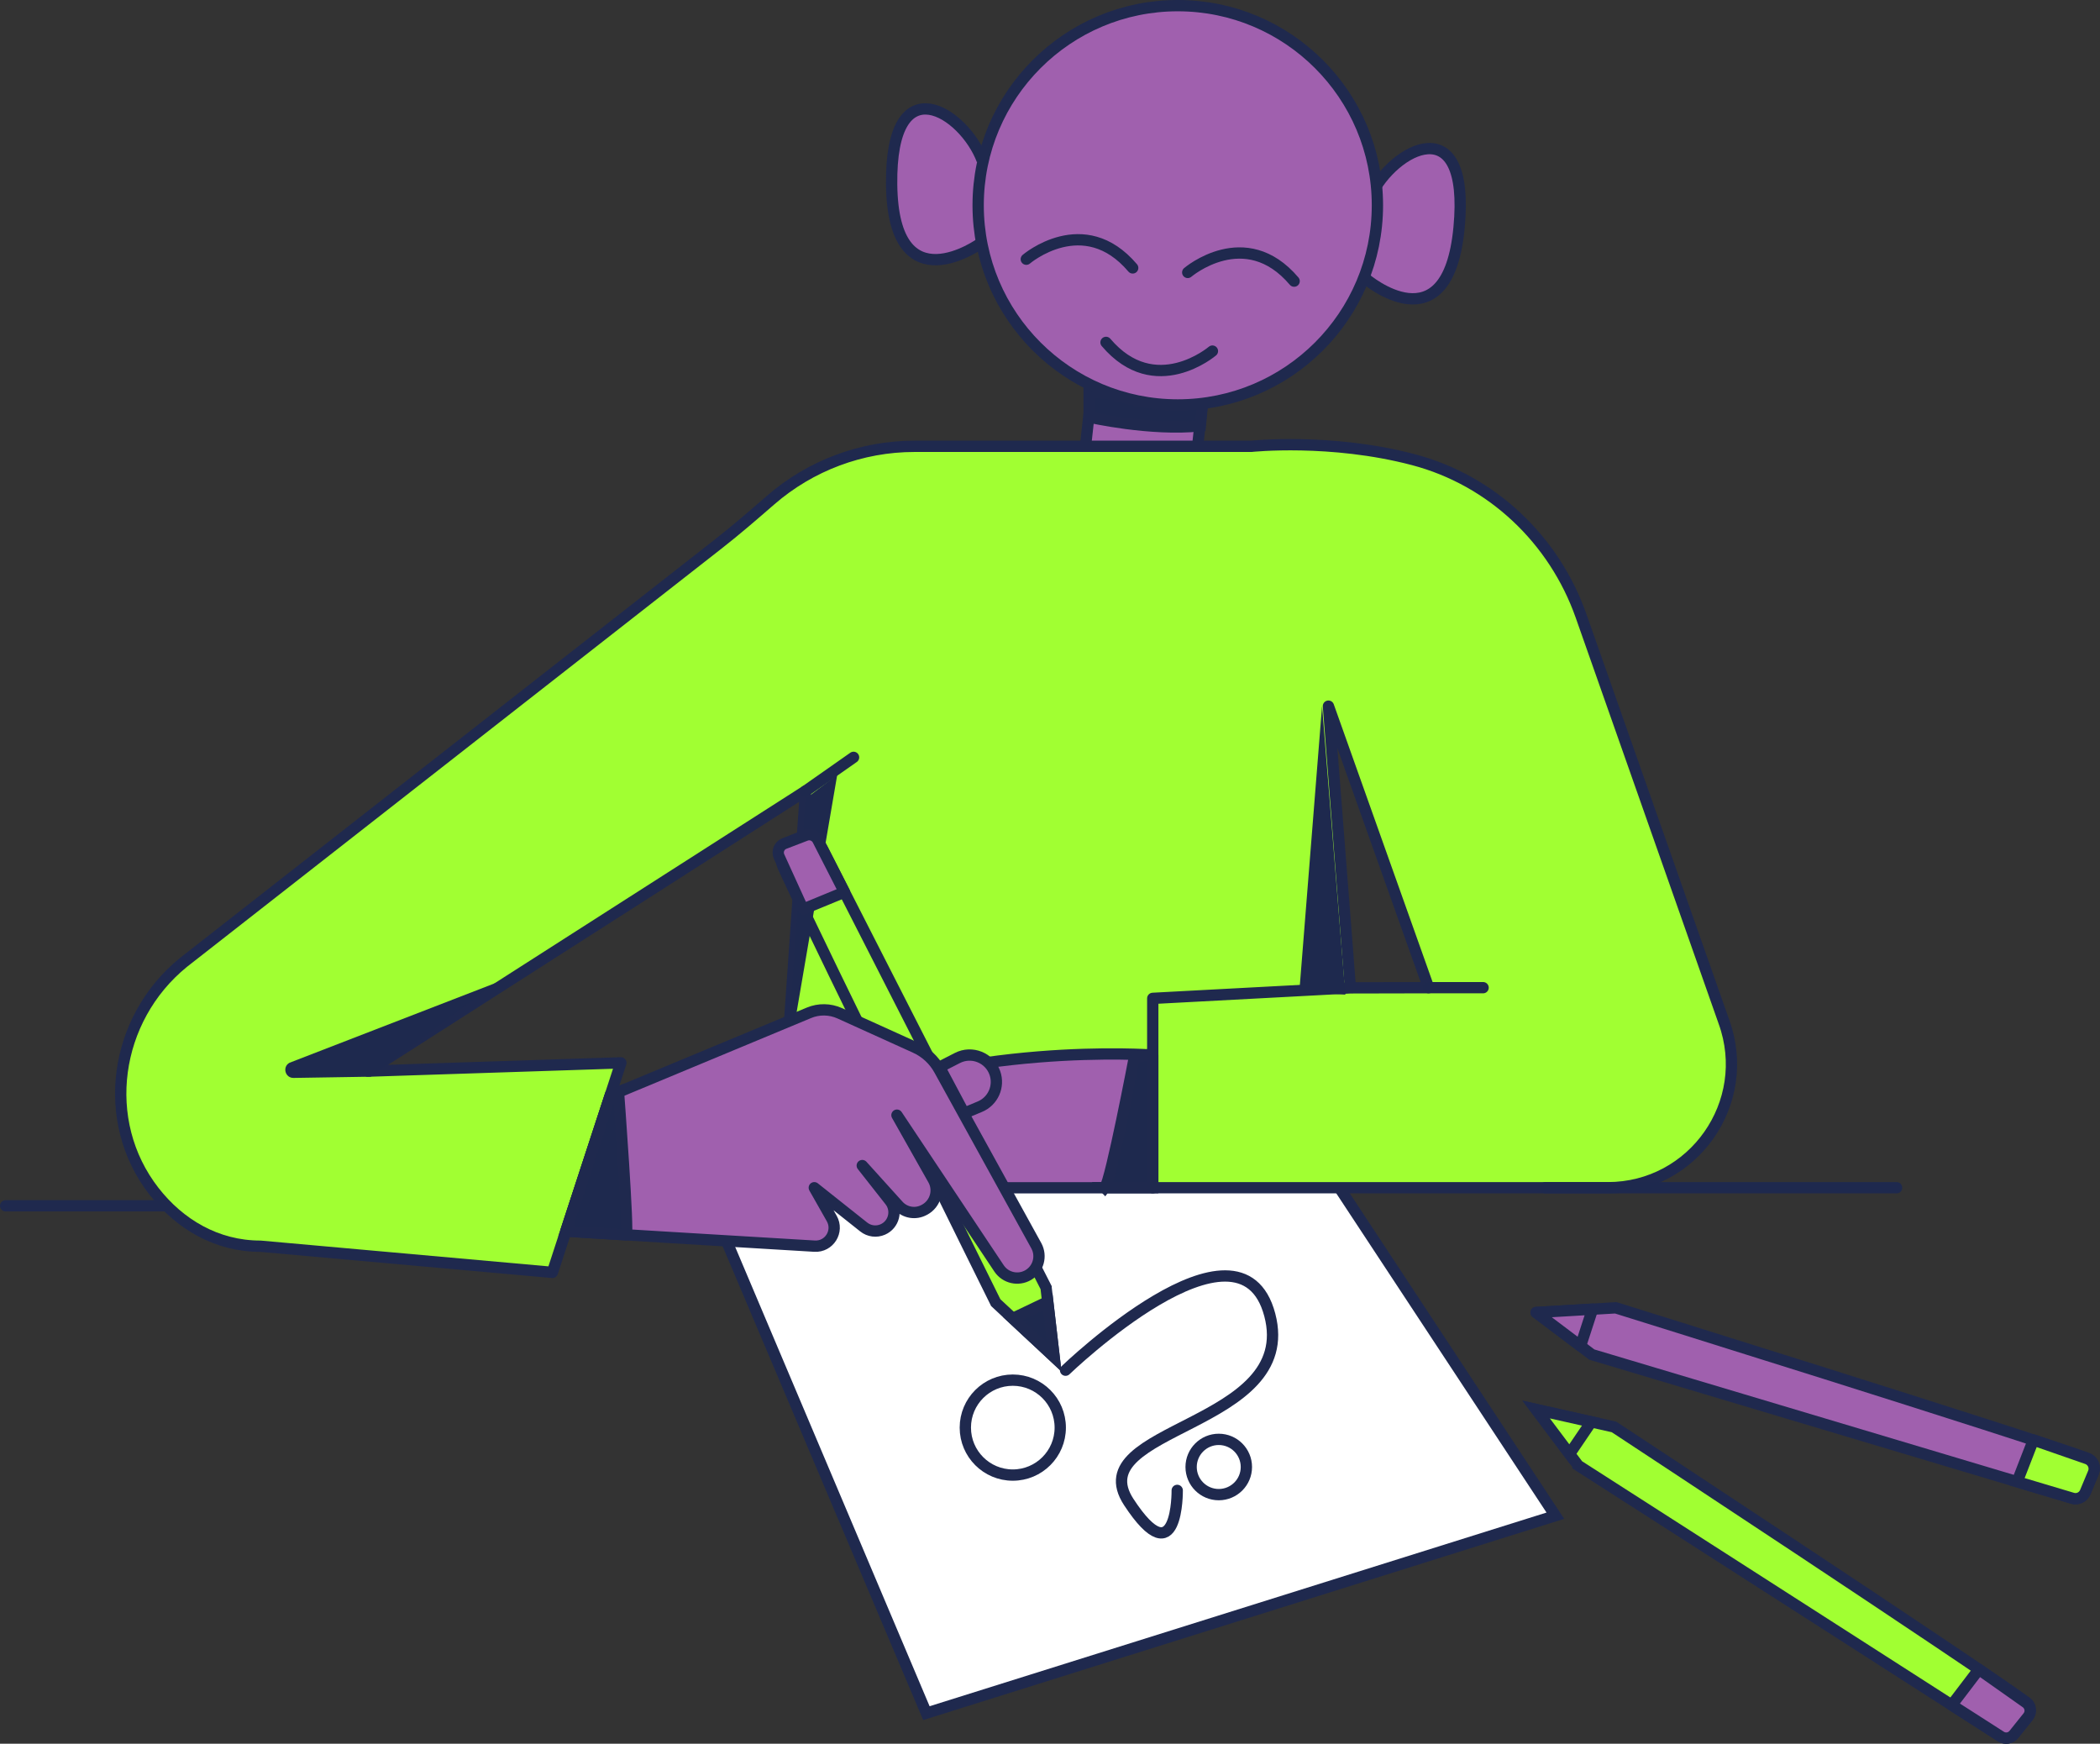 <?xml version="1.0" encoding="UTF-8"?>
<svg id="Layer_1" data-name="Layer 1" xmlns="http://www.w3.org/2000/svg" viewBox="0 0 371.65 308.57">
  <rect x="0" y="0" width="371.65" height="308.57" fill="#333333" stroke="none"/>
  <defs>
    <style>
      .cls-1, .cls-2, .cls-3, .cls-4 {
        fill: #a060ae;
      }

      .cls-2, .cls-5, .cls-6, .cls-7, .cls-8, .cls-3, .cls-9, .cls-10, .cls-4, .cls-11 {
        stroke-width: 2px;
      }

      .cls-2, .cls-5, .cls-6, .cls-7, .cls-8, .cls-3, .cls-9, .cls-4, .cls-11 {
        stroke: #1f294e;
      }

      .cls-2, .cls-5, .cls-6, .cls-7, .cls-4, .cls-11 {
        stroke-miterlimit: 10;
      }

      .cls-5 {
        fill: #fff;
      }

      .cls-5, .cls-8, .cls-3, .cls-9, .cls-10, .cls-4 {
        stroke-linecap: round;
      }

      .cls-6, .cls-12 {
        fill: #1e294e;
      }

      .cls-7, .cls-8 {
        fill: #a1ff32;
      }

      .cls-8, .cls-3, .cls-9, .cls-10 {
        stroke-linejoin: round;
      }

      .cls-9, .cls-10, .cls-11 {
        fill: none;
      }

      .cls-10 {
        stroke: #1e294e;
      }

      .cls-12 {
        stroke-width: 0px;
      }
    </style>
  </defs>
  <line class="cls-9" x1="1" y1="213.38" x2="63.17" y2="213.38"/>
  <g>
    <polygon class="cls-5" points="126.23 214.06 163.95 303.16 275.26 268.22 229.23 198.34 126.23 214.06"/>
    <polygon class="cls-4" points="211.42 83.79 191.73 82.42 193.35 67.71 213.04 69.08 211.42 83.79"/>
    <path class="cls-6" d="m192.76,73.81s10.85,2.47,19.67,1.54l.38-3.97-20.06-2.03v4.46Z"/>
    <g>
      <path class="cls-2" d="m173.57,43.04s-15.5,11.2-15.77-10.34c-.27-21.43,12.86-12.77,16.02-4.36"/>
      <path class="cls-2" d="m241.66,49.3s14.53,12.43,16.56-9.02c2.03-21.46-11.7-13.92-15.61-5.66"/>
      <g>
        <circle class="cls-1" cx="208.44" cy="36.33" r="35.33"/>
        <circle class="cls-11" cx="208.44" cy="36.33" r="35.33"/>
      </g>
      <path class="cls-4" d="m210.2,48.21s10.16-8.68,18.83,1.54"/>
      <path class="cls-4" d="m214.57,62.13s-10.16,8.68-18.83-1.54"/>
      <path class="cls-4" d="m181.63,45.87s10.16-8.68,18.83,1.54"/>
    </g>
    <path class="cls-8" d="m137.13,218.53l5.43-78.55-77.48,49.57,44.8-1.47-12.12,37.08-51.67-4.63c-7.79,0-14.34-3.94-18.83-9.71-9.7-12.45-7.06-30.53,5.18-40.49l94.73-74.11c3.16-2.47,6.19-5.1,9.22-7.73,7.03-6.1,16.06-9.51,25.45-9.51h59.6s14.05-1.5,28.69,2.36c13.86,3.65,24.92,14.13,29.68,27.65l25.3,71.87c5.15,14.27-5.42,29.32-20.59,29.32h-80.51v-33.51l34.97-1.86,13.85-.03-17.73-49.82,3.88,49.85"/>
    <path class="cls-7" d="m185.13,227.84l-39.59-77.63c-.85-1.67-2.83-2.43-4.58-1.75l-.3.12c-1.97.76-2.9,3.02-2.01,4.94,7.2,15.7,37.57,76.99,37.57,76.99l10.34,9.63-1.43-12.29Z"/>
    <path class="cls-3" d="m204.01,186.71s-33.87-2.53-61.32,10.3c-27.45,12.82,9.91,13.18,9.91,13.18h51.41v-23.47Z"/>
    <path class="cls-3" d="m100.15,217.86c1.48.12,31.04,1.88,44.01,2.66,2.6.15,4.32-2.63,3.04-4.89l-3.09-5.45,8.75,6.95c.95.76,2.25.93,3.37.44h0c1.98-.86,2.62-3.37,1.28-5.07l-4.91-6.24,6.39,7.07c1.16,1.29,3.06,1.61,4.58.77l.08-.04c1.91-1.05,2.59-3.43,1.53-5.31-2.47-4.38-6.44-11.41-6.44-11.41l18.09,27.15c1.15,1.68,3.4,2.17,5.15,1.14h0c1.79-1.06,2.42-3.34,1.43-5.17l-17.13-31.08c-.96-1.78-2.48-3.19-4.32-4.02l-13.35-6.05c-1.73-.78-3.7-.81-5.45-.08l-35.16,14.63-7.85,24Z"/>
    <path class="cls-3" d="m166.28,188.84l3.14-1.61c2.56-1.32,5.7-.07,6.65,2.65h0c.83,2.38-.33,4.99-2.66,5.96l-2.78,1.16-4.34-8.16Z"/>
    <path class="cls-12" d="m51.95,190.75l13.67-.22,22.06-16.57-36.45,14.11c-1.3.72-.77,2.7.72,2.68Z"/>
    <polygon class="cls-6" points="179.24 233.31 185.43 230.35 186.56 240.13 179.24 233.31"/>
    <path class="cls-6" d="m195.54,210.18c1.07-1.34,5.2-22.99,5.2-22.99l3.26-.75v23.73h-8.47Z"/>
    <path class="cls-6" d="m109.46,193.25s1.89,25.31,1.35,25.27-10.66-.66-10.66-.66l7.85-24,1.46-.61Z"/>
    <polygon class="cls-12" points="148.17 137.11 140.72 180.65 139.75 180.65 142.56 141.35 148.17 137.11"/>
    <path class="cls-3" d="m142.12,160.89l7.33-3.02-4.71-9.23c-.4-.78-1.32-1.14-2.14-.82l-3.78,1.45c-.92.35-1.35,1.41-.94,2.31l4.24,9.31Z"/>
    <path class="cls-3" d="m281.73,239.71l85.03,25.42c.93.28,1.91-.19,2.28-1.08l1.46-3.51c.41-1-.08-2.13-1.1-2.5-12.46-4.49-83.45-26.61-83.45-26.61l-14.1.83,9.87,7.45Z"/>
    <polygon class="cls-3" points="281.84 231.67 279.72 238.19 271.86 232.26 281.84 231.67"/>
    <path class="cls-7" d="m359.86,254.82l-2.87,7.39,9.78,2.92c.93.28,1.91-.19,2.28-1.08l1.43-3.42c.42-1-.1-2.15-1.12-2.51l-9.49-3.3Z"/>
    <path class="cls-7" d="m279.29,259.32l74.81,47.98c.75.48,1.74.32,2.3-.38l2.56-3.2c.62-.77.47-1.91-.33-2.49-10.35-7.52-72.99-48.72-72.99-48.72l-13.78-3.09,7.43,9.89Z"/>
    <polygon class="cls-7" points="281.62 251.62 277.77 257.3 271.86 249.43 281.62 251.62"/>
    <path class="cls-3" d="m350.21,295.41l-4.8,6.31,8.7,5.58c.75.48,1.74.32,2.3-.38l2.5-3.12c.63-.78.46-1.93-.36-2.51l-8.34-5.88Z"/>
    <path class="cls-9" d="m188.58,242.47s30.87-29.74,36.14-9.79c5.27,19.95-33.7,19.76-24.95,33.13,8.76,13.36,8.57-2.07,8.57-2.07"/>
  </g>
  <polygon class="cls-12" points="233.97 124.97 229.95 175.49 238.1 176.01 233.97 124.97"/>
  <line class="cls-10" x1="273.48" y1="210.18" x2="335.65" y2="210.18"/>
  <line class="cls-10" x1="252.83" y1="174.78" x2="262.47" y2="174.78"/>
  <line class="cls-10" x1="142.56" y1="139.98" x2="151.06" y2="134.02"/>
  <circle class="cls-9" cx="215.69" cy="259.6" r="4.89"/>
  <circle class="cls-9" cx="179.24" cy="252.63" r="8.4"/>
</svg>